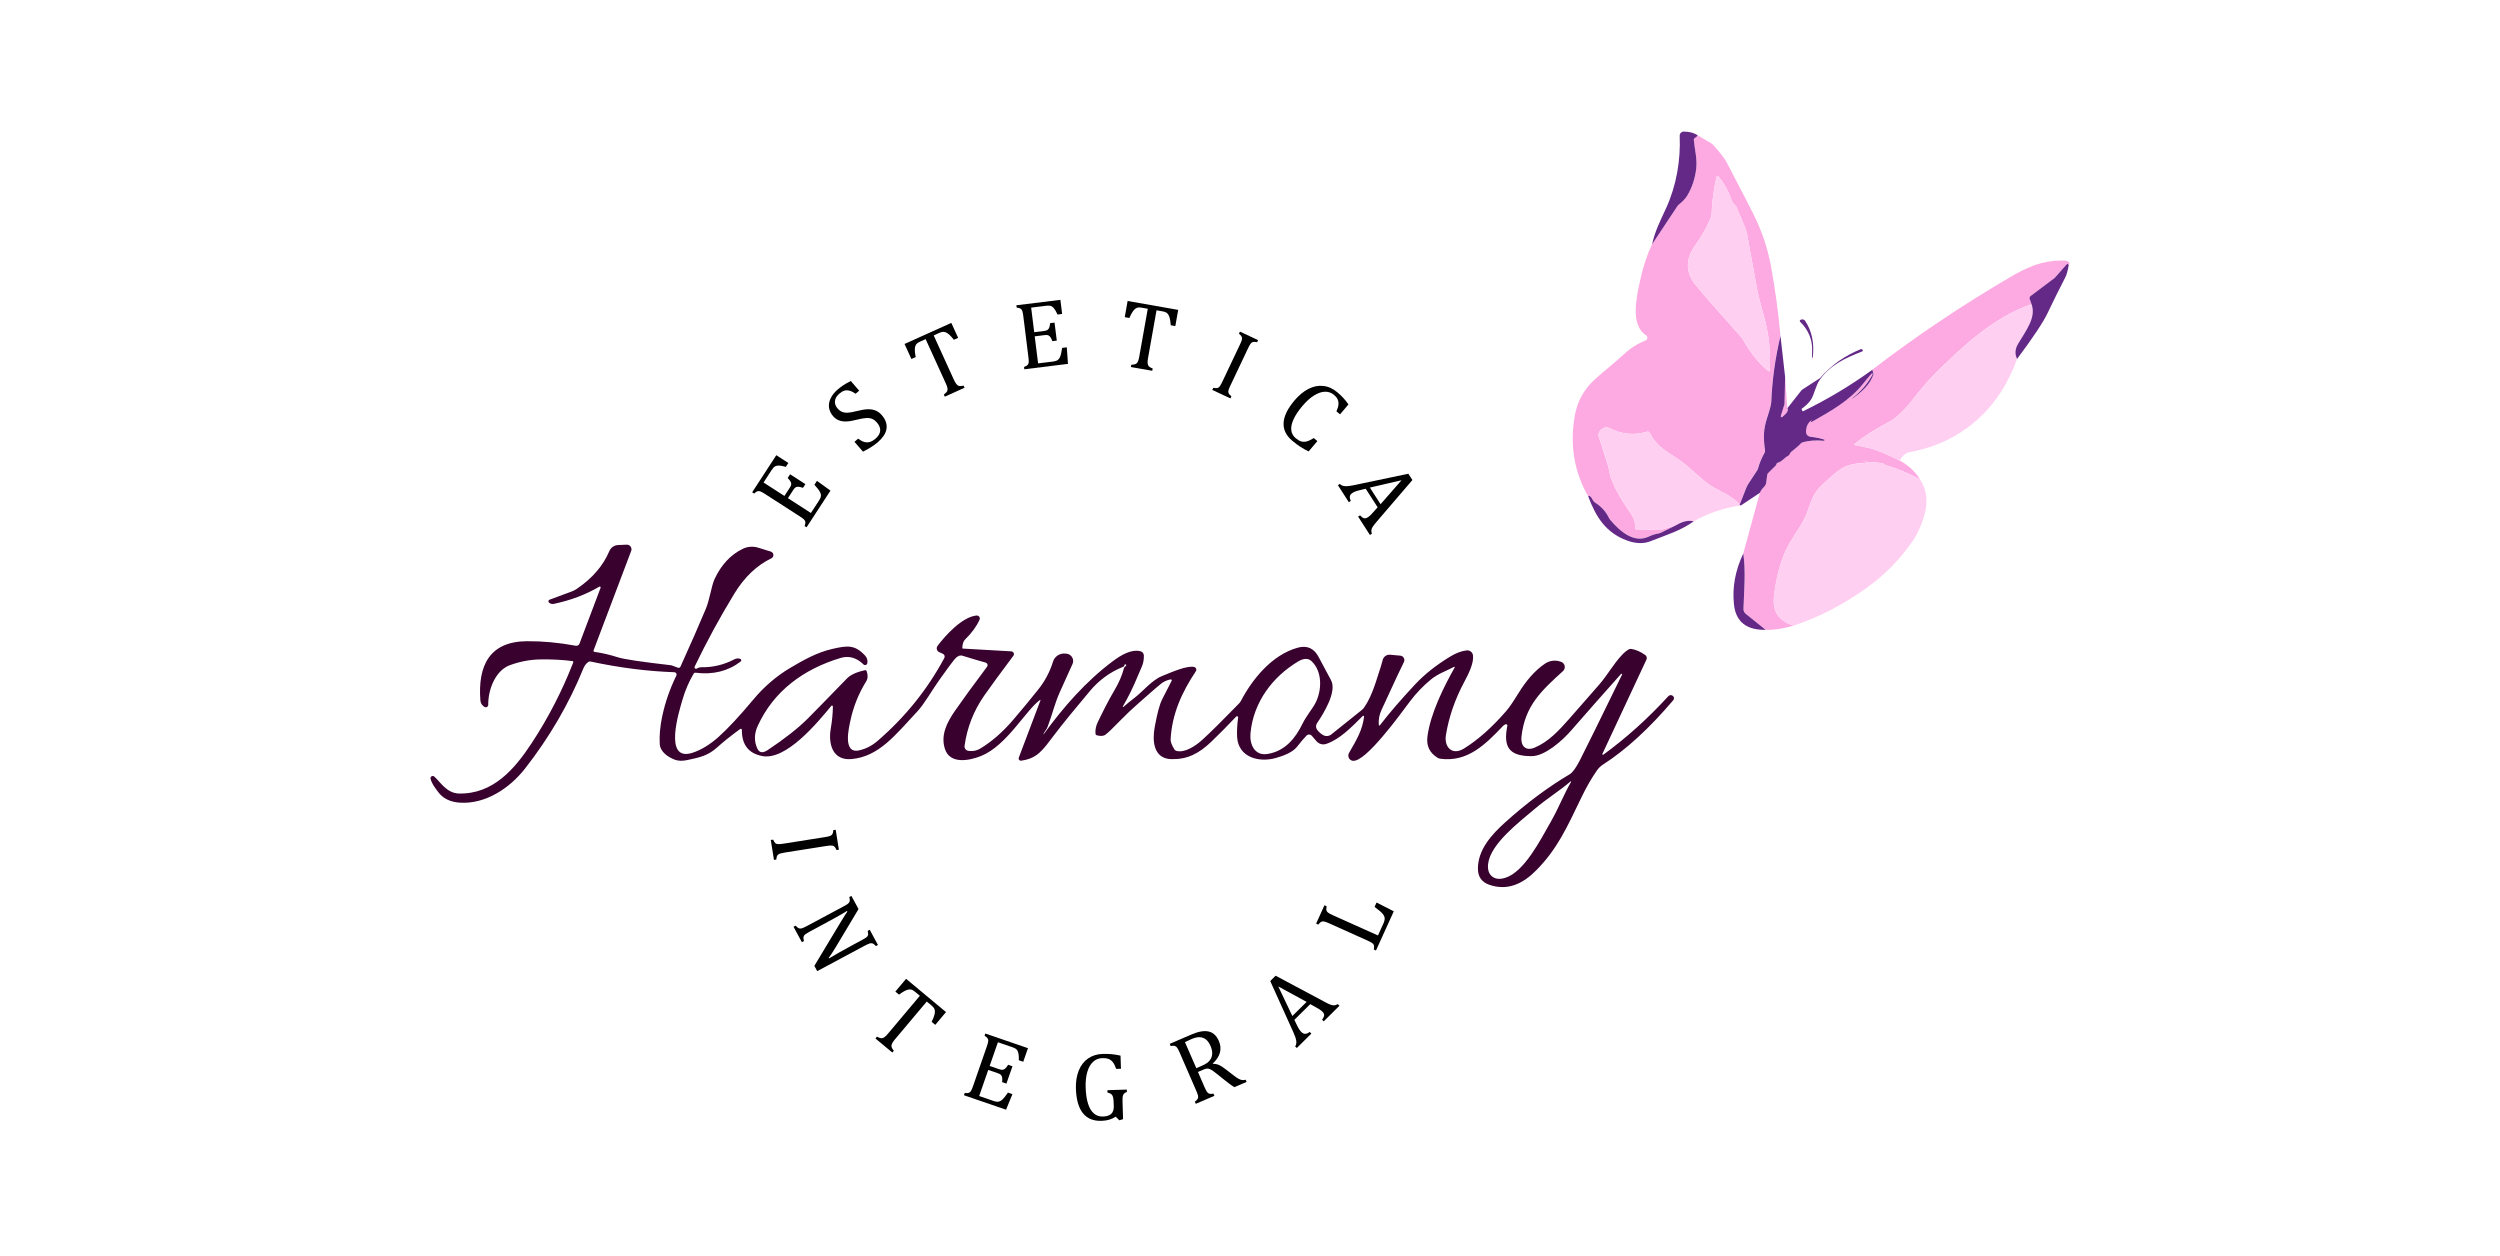 <svg xmlns="http://www.w3.org/2000/svg" width="193" height="97" viewBox="0 0 193 97" fill="none"><g clip-path="url(#clip0_1_412)"><path d="M80.292 54.035C79.219 54.792 77.727 57.555 75.754 58.355C74.757 58.758 73.299 58.998 72.936 57.779C72.629 56.755 73.065 55.827 73.73 54.867C74.257 54.102 75.081 52.97 76.203 51.469C76.269 51.379 76.249 51.252 76.158 51.185C76.138 51.171 76.117 51.16 76.094 51.153C75.594 51.016 75 50.84 74.314 50.625C74.105 50.557 73.892 50.655 73.674 50.918C73.488 51.142 73.097 51.676 72.497 52.518C71.946 53.295 71.349 54.356 70.817 54.925C69.149 56.703 67.866 58.413 65.734 58.6C64.26 58.73 63.935 57.405 64.133 56.262C64.239 55.644 64.294 55.068 64.299 54.534C64.299 54.497 64.269 54.467 64.233 54.467C64.214 54.467 64.196 54.476 64.183 54.49C63.111 55.782 60.697 58.723 58.845 58.367C57.788 58.163 57.262 57.491 57.273 56.348C57.273 56.301 57.237 56.264 57.192 56.262C57.175 56.262 57.157 56.268 57.142 56.278C56.433 56.796 55.838 57.272 55.355 57.706C54.671 58.323 54.063 58.467 53.068 58.676C52.689 58.756 52.371 58.749 52.114 58.655C51.56 58.451 50.968 58.044 50.932 57.43C50.895 56.79 50.957 56.079 51.124 55.297C51.35 54.225 51.715 53.178 52.215 52.152C52.258 52.063 52.221 51.955 52.132 51.914C52.11 51.903 52.085 51.898 52.06 51.896C49.966 51.823 47.809 51.548 45.589 51.069C45.528 51.055 45.466 51.069 45.414 51.105C45.25 51.226 45.126 51.386 45.046 51.581C43.922 54.342 42.412 56.932 40.517 59.352C39.347 60.847 37.469 62.1 35.498 61.965C34.751 61.916 34.193 61.64 33.822 61.137C33.544 60.76 33.343 60.509 33.239 60.122C33.216 60.029 33.271 59.935 33.366 59.91C33.421 59.896 33.478 59.91 33.521 59.946C33.961 60.319 34.465 61.238 35.428 61.26C38.075 61.318 39.737 59.363 41.048 57.366C42.33 55.416 43.4 53.338 44.258 51.133C44.272 51.098 44.256 51.057 44.22 51.043C44.215 51.041 44.209 51.039 44.202 51.037C43.411 50.934 42.574 50.892 41.693 50.908C40.918 50.92 40.144 51.068 39.372 51.347C38.214 51.768 37.673 53.293 37.692 54.412C37.692 54.515 37.612 54.6 37.506 54.602C37.471 54.602 37.437 54.593 37.406 54.575L37.387 54.564C37.215 54.46 37.104 54.28 37.086 54.081C36.876 51.379 37.796 49.519 40.685 49.501C41.899 49.494 43.153 49.61 44.449 49.852C44.571 49.875 44.69 49.807 44.735 49.693L46.367 45.375C46.381 45.34 46.363 45.3 46.327 45.286C46.307 45.279 46.286 45.281 46.268 45.29C45.228 45.903 44.054 46.346 42.749 46.62C42.623 46.646 42.492 46.612 42.394 46.529L42.389 46.524C42.331 46.479 42.321 46.397 42.365 46.34C42.38 46.321 42.399 46.307 42.422 46.298L44.154 45.656C44.281 45.608 44.403 45.546 44.515 45.469C45.721 44.653 46.563 43.679 47.042 42.543C47.155 42.275 47.412 42.095 47.705 42.077L48.377 42.049C48.575 42.04 48.742 42.193 48.75 42.39C48.752 42.438 48.745 42.486 48.727 42.532L45.823 50.209C45.807 50.253 45.829 50.301 45.871 50.319C45.877 50.321 45.884 50.323 45.889 50.325C46.461 50.403 47.06 50.54 47.684 50.739C48.164 50.893 49.542 51.1 51.817 51.359C51.833 51.361 51.847 51.366 51.863 51.372L52.337 51.549C52.412 51.576 52.496 51.542 52.53 51.469C53.34 49.679 53.995 48.189 54.492 46.996C54.794 46.273 54.921 45.22 55.173 44.687C55.684 43.599 56.403 42.828 57.332 42.374C57.703 42.191 58.132 42.157 58.529 42.28L59.508 42.582C59.657 42.627 59.741 42.783 59.696 42.932C59.673 43.007 59.619 43.069 59.548 43.103C58.422 43.644 57.466 44.556 56.683 45.841C55.581 47.647 54.562 49.521 53.627 51.462C53.599 51.519 53.622 51.59 53.681 51.619C53.713 51.635 53.752 51.635 53.785 51.619C53.792 51.617 53.809 51.606 53.84 51.587C53.935 51.533 54.042 51.507 54.151 51.51C55.032 51.528 55.888 51.322 56.715 50.89C56.837 50.828 56.976 50.813 57.107 50.851L57.141 50.861C57.203 50.879 57.241 50.945 57.221 51.009C57.214 51.032 57.2 51.053 57.18 51.069C56.206 51.816 55.044 52.104 53.693 51.933C53.636 51.924 53.579 51.953 53.55 52.003C53.173 52.652 52.887 53.32 52.689 54.008C52.45 54.844 51.166 58.851 53.454 58.116C54.167 57.889 54.882 57.42 55.452 56.909C56.192 56.248 57.099 55.274 58.172 53.987C58.94 53.066 59.918 52.204 60.999 51.565C62.007 50.972 63.043 50.376 64.246 50.099C65.422 49.827 66.002 49.757 66.798 50.627C66.937 50.778 66.996 50.984 66.959 51.185V51.201C66.941 51.295 66.85 51.359 66.755 51.341C66.719 51.336 66.687 51.318 66.662 51.293C66.122 50.767 65.531 50.602 64.886 50.796C62.041 51.654 59.732 53.34 58.499 56.035C58.222 56.636 58.209 57.215 58.459 57.775C58.64 58.175 58.944 58.12 59.273 57.901C60.581 57.032 61.615 56.218 62.377 55.457C62.82 55.014 63.821 53.99 65.379 52.383C65.656 52.097 66.12 51.882 66.769 51.74C66.828 51.727 66.887 51.761 66.907 51.816C67.014 52.125 67.003 52.383 66.874 52.591C66.281 53.555 65.872 54.573 65.649 55.645C65.527 56.218 65.048 58.207 66.319 57.93C66.839 57.816 67.316 57.571 67.75 57.197C69.877 55.364 71.594 53.233 72.9 50.801C72.963 50.685 72.918 50.541 72.802 50.479C72.799 50.477 72.793 50.476 72.79 50.474L72.498 50.34C72.339 50.268 72.271 50.079 72.345 49.919C72.354 49.9 72.364 49.882 72.377 49.864C73.006 49.025 74.289 47.624 75.39 47.517C75.517 47.505 75.629 47.596 75.642 47.722C75.645 47.763 75.638 47.804 75.622 47.841C75.377 48.376 75.006 48.884 74.507 49.366C74.373 49.494 74.302 49.715 74.289 50.028C74.289 50.051 74.307 50.07 74.328 50.07L78.072 50.284C78.192 50.291 78.281 50.392 78.276 50.509C78.274 50.55 78.258 50.591 78.233 50.625C77.216 51.98 76.466 53.007 75.978 53.706C75.161 54.881 74.657 56.172 74.464 57.576C74.439 57.766 74.571 57.94 74.761 57.967C75.091 58.013 75.384 57.96 75.642 57.809C76.535 57.281 77.398 56.531 78.233 55.555C78.88 54.799 79.52 54.024 80.15 53.233C80.669 52.584 81.049 51.866 81.291 51.084C81.417 50.669 81.827 50.406 82.257 50.458L82.349 50.468C82.659 50.506 82.881 50.787 82.844 51.096C82.836 51.151 82.822 51.206 82.799 51.256C82.656 51.58 82.34 52.284 81.846 53.368C81.417 54.312 81.28 55.03 80.879 56.102C80.79 56.339 80.649 56.444 80.552 56.668C80.549 56.673 80.552 56.682 80.558 56.684C80.563 56.687 80.572 56.684 80.574 56.678C82.095 54.591 83.81 52.614 85.93 51.03C86.516 50.591 87.324 50.099 88.04 50.275C88.194 50.312 88.303 50.447 88.306 50.604C88.324 51.251 88.09 51.56 87.869 52.111C87.511 52.996 87.115 53.804 86.684 54.532C86.677 54.548 86.682 54.566 86.696 54.575C86.707 54.582 86.721 54.58 86.73 54.572C87.005 54.332 87.275 54.109 87.543 53.907C88.242 53.379 88.919 52.509 89.699 52.195C90.494 51.873 91.614 51.373 92.184 51.489C92.3 51.512 92.377 51.626 92.352 51.743C92.347 51.77 92.336 51.796 92.32 51.82C91.23 53.453 90.472 55.139 90.372 57.08C90.362 57.265 90.458 57.523 90.662 57.853C90.696 57.91 90.751 57.953 90.817 57.969C91.469 58.145 92.317 57.571 92.804 57.126C93.437 56.554 94.386 55.613 95.653 54.31C95.71 54.25 95.76 54.182 95.799 54.109C96.679 52.431 98.189 50.556 100.18 50.003C100.912 49.8 101.457 50.049 101.813 50.748C101.867 50.852 102.183 51.443 102.758 52.516C103.228 53.393 102.186 55.073 101.672 55.834C101.568 55.987 101.572 56.189 101.684 56.337C101.815 56.511 101.968 56.648 102.142 56.748C102.342 56.863 102.594 56.844 102.774 56.7L105.139 54.806C105.198 54.76 105.249 54.703 105.294 54.643C105.626 54.177 105.923 53.542 106.188 52.737C106.538 51.676 106.72 51.091 106.736 50.979C106.79 50.707 107.04 50.52 107.317 50.545L108.1 50.616C108.291 50.632 108.432 50.799 108.416 50.989C108.412 51.037 108.398 51.084 108.375 51.126C108.261 51.331 107.685 52.561 106.647 54.819C106.477 55.187 106.409 55.572 106.445 55.974C106.445 55.997 106.468 56.017 106.491 56.015C106.504 56.015 106.516 56.008 106.524 55.997C107.238 55.068 108.139 54.02 109.226 52.858C109.983 52.047 110.914 51.311 112.02 50.65C112.431 50.404 112.834 50.259 113.223 50.211C113.463 50.182 113.681 50.349 113.713 50.586C113.797 51.176 113.384 52.003 113.035 52.655C112.335 53.971 111.858 55.309 111.622 56.767C111.481 57.647 112.088 58.358 113.012 57.791C114.092 57.126 115.185 56.157 116.291 54.879C116.506 54.634 116.819 54.175 117.233 53.503C117.802 52.584 118.448 51.798 119.263 51.24C119.628 50.989 120.092 50.932 120.507 51.091L120.527 51.096C120.747 51.18 120.857 51.425 120.773 51.644C120.75 51.706 120.711 51.761 120.663 51.807C118.99 53.331 117.732 54.468 117.457 56.861C117.378 57.56 117.76 58.017 118.473 57.718C119.556 57.263 120.357 56.388 121.17 55.464C122.45 54.01 123.213 53.139 123.459 52.851C124.128 52.077 124.551 51.263 125.237 50.541C125.407 50.362 125.575 50.227 125.743 50.132C125.802 50.099 125.872 50.088 125.94 50.099C126.297 50.156 126.654 50.312 127.014 50.568C127.124 50.646 127.164 50.794 127.107 50.918L123.702 58.204C123.692 58.228 123.704 58.257 123.731 58.268C123.745 58.273 123.763 58.271 123.776 58.262C125.534 56.984 127.208 55.478 128.797 53.745C128.886 53.647 129.037 53.636 129.14 53.72L129.147 53.725C129.246 53.807 129.26 53.951 129.18 54.051C129.18 54.051 129.18 54.051 129.178 54.052C127.332 56.228 125.529 57.882 123.767 59.013C123.572 59.137 123.404 59.3 123.273 59.492C122.855 60.095 122.466 60.773 122.103 61.525C120.931 63.955 120.223 65.535 118.613 67.172C117.592 68.211 116.39 68.81 114.953 68.296C114.381 68.092 114.095 67.679 114.095 67.059C114.095 65.585 115.16 64.424 116.199 63.487C117.843 62.004 119.505 60.767 121.181 59.773C121.402 59.644 121.665 59.279 121.974 58.68C122.419 57.811 123.502 55.613 125.22 52.086C125.234 52.065 125.228 52.035 125.207 52.02C125.186 52.006 125.155 52.012 125.141 52.033C123.742 53.599 122.46 55.053 121.292 56.394C120.638 57.146 119.287 58.376 118.23 58.376C116.474 58.372 116.043 57.66 116.368 56.024C116.377 55.971 116.342 55.919 116.288 55.91C116.27 55.907 116.254 55.91 116.236 55.914C116.157 55.942 116.091 55.983 116.041 56.036C114.683 57.46 113.295 58.865 111.186 58.573C111.116 58.564 111.05 58.541 110.991 58.504C110.369 58.131 110.105 57.583 110.198 56.861C110.421 55.124 111.424 53.085 112.303 51.526C112.312 51.508 112.303 51.487 112.287 51.478C112.278 51.473 112.265 51.473 112.256 51.478C111.661 51.796 111.005 52.015 110.484 52.444C109.871 52.945 109.324 53.516 108.843 54.156C108.121 55.117 105.423 58.872 104.433 58.733C104.213 58.703 104.061 58.495 104.097 58.268C104.106 58.214 104.124 58.164 104.149 58.118C104.722 57.121 105.18 56.372 105.307 55.327C105.312 55.293 105.289 55.263 105.255 55.258C105.235 55.254 105.215 55.261 105.201 55.276C104.334 56.14 103.432 57.08 102.378 57.432C102.113 57.519 101.822 57.437 101.64 57.228L101.266 56.796C101.17 56.684 101 56.669 100.887 56.765C100.882 56.771 100.875 56.776 100.869 56.781C100.669 56.986 100.419 57.279 100.122 57.66C99.785 58.088 99.09 58.349 98.469 58.524C97.192 58.879 95.606 58.472 95.506 56.908C95.481 56.492 95.506 55.985 95.583 55.391C95.59 55.343 95.556 55.3 95.51 55.293C95.481 55.29 95.453 55.299 95.433 55.32C94.718 56.076 94.075 56.726 93.503 57.27C92.554 58.173 91.673 58.629 90.451 58.607C89.027 58.582 88.95 57.172 89.145 56.118C89.338 55.071 89.527 54.367 89.711 54.006C89.983 53.478 90.231 52.991 90.456 52.548C90.472 52.515 90.46 52.476 90.426 52.458C90.413 52.453 90.399 52.449 90.387 52.451C90.169 52.479 89.942 52.572 89.706 52.724C89.599 52.794 89.002 53.308 87.917 54.268C87.383 54.74 86.947 55.149 86.611 55.498C85.926 56.204 85.494 56.616 85.311 56.737C85.172 56.828 84.961 56.838 84.682 56.767C84.62 56.751 84.575 56.696 84.572 56.634C84.548 56.34 84.604 56.054 84.738 55.773C85.152 54.913 85.567 54.076 86.046 53.269C86.375 52.712 86.612 52.168 86.755 51.635C86.777 51.556 86.8 51.507 86.827 51.487C86.897 51.439 86.936 51.404 86.941 51.379C86.954 51.34 86.93 51.297 86.891 51.286C86.871 51.281 86.85 51.283 86.832 51.293C86.811 51.304 86.796 51.348 86.789 51.425C86.789 51.439 86.739 51.466 86.644 51.503C85.678 51.9 84.847 52.509 84.153 53.332C82.924 54.79 82.002 55.926 81.385 56.74C80.469 57.951 80.086 58.543 78.835 58.724C78.742 58.739 78.655 58.675 78.64 58.582C78.637 58.554 78.64 58.524 78.649 58.495L80.322 54.072C80.329 54.054 80.322 54.035 80.304 54.028C80.293 54.022 80.281 54.024 80.272 54.033L80.292 54.035ZM101.246 51.036C100.939 50.748 100.528 50.881 100.233 51.055C98.249 52.232 96.763 54.204 96.538 56.598C96.454 57.473 96.863 58.364 97.846 58.207C99.197 57.996 100.004 57.005 100.564 55.853C100.846 55.27 101.302 54.751 101.548 54.28C102.049 53.327 102.117 51.85 101.245 51.036H101.246ZM115.184 67.658C115.434 67.862 115.77 67.901 116.191 67.773C117.684 67.318 118.936 64.813 119.71 63.462C120.33 62.38 120.747 61.283 121.292 60.353C121.293 60.348 121.293 60.34 121.29 60.333C121.29 60.332 121.286 60.328 121.283 60.326C121.279 60.323 121.276 60.319 121.27 60.319C121.263 60.317 121.256 60.319 121.252 60.321C120.437 61.028 119.431 61.64 118.479 62.449C117.289 63.46 115.051 65.153 114.881 66.698C114.833 67.133 114.935 67.453 115.184 67.658Z" fill="#38012E"></path><path d="M137.45 25.903C137.043 27.604 136.805 29.309 136.733 31.016C136.726 31.212 136.623 31.61 136.426 32.211C136.111 33.176 136.117 33.791 136.251 34.769C136.26 34.833 136.247 34.897 136.215 34.952C135.99 35.352 135.822 35.754 135.713 36.157C135.699 36.209 135.677 36.257 135.647 36.303L134.982 37.322C134.907 37.439 134.843 37.562 134.791 37.69L134.303 38.929C133.615 38.214 132.745 37.921 132.119 37.521C131.388 37.053 130.547 36.182 129.96 35.736C128.963 34.98 127.986 34.657 127.35 33.402C127.316 33.334 127.237 33.299 127.164 33.322C126.158 33.627 125.175 33.53 124.213 33.032C124.106 32.977 123.981 32.971 123.868 33.016C123.55 33.144 123.397 33.347 123.406 33.624C123.406 33.649 123.411 33.672 123.418 33.695L124.169 36.051C124.176 36.068 124.179 36.088 124.183 36.106C124.365 37.416 125.203 38.605 125.995 39.802C126.163 40.054 126.238 40.365 126.224 40.737C126.22 40.808 126.276 40.87 126.347 40.872H126.351L128.095 40.913C128.166 40.913 128.236 40.904 128.306 40.883L129.39 40.547L128.198 41.133C128.156 41.155 128.113 41.169 128.068 41.176C127.775 41.229 127.532 41.302 127.339 41.398C126.131 42.004 125.037 40.986 124.317 40.141C124.274 40.093 124.24 40.04 124.212 39.983C123.969 39.491 123.617 39.099 123.155 38.81C123.07 38.756 123 38.68 122.955 38.589C122.819 38.317 122.703 38.225 122.607 38.316C121.519 36.419 121.177 34.335 121.579 32.065C121.771 30.988 122.274 30.072 123.093 29.315C123.679 28.771 124.691 27.98 125.357 27.355C125.863 26.881 126.422 26.525 127.035 26.287C127.151 26.243 127.21 26.113 127.164 25.995C127.146 25.951 127.116 25.914 127.076 25.887C125.798 25.06 126.376 22.781 126.635 21.579C126.844 20.607 127.146 19.697 127.539 18.852L129.501 15.898C129.528 15.859 129.56 15.823 129.596 15.795C129.898 15.553 130.116 15.322 130.248 15.105C130.62 14.492 130.852 13.802 130.943 13.037C131.036 12.26 130.829 11.567 130.759 10.774C130.756 10.724 130.783 10.676 130.829 10.653C130.925 10.605 131.002 10.534 131.061 10.444L132.137 11.087C132.176 11.11 132.212 11.14 132.244 11.174C132.784 11.77 133.138 12.228 133.308 12.55C134.56 14.945 135.306 16.392 135.54 16.893C136.063 18.015 136.469 19.203 136.71 20.502C137.044 22.316 137.291 24.113 137.448 25.896L137.45 25.903ZM136.623 28.612C136.708 27.131 136.555 25.713 136.16 24.356C135.913 23.498 135.736 22.79 135.633 22.232C135.164 19.702 134.918 18.344 134.893 18.157C134.85 17.928 134.78 17.702 134.689 17.487L134.047 15.969C134.035 15.94 134.019 15.914 133.997 15.891L133.744 15.595C133.719 15.567 133.701 15.533 133.688 15.499C133.458 14.792 133.116 14.166 132.662 13.624C132.634 13.59 132.582 13.585 132.548 13.615C132.536 13.626 132.527 13.64 132.521 13.656C132.298 14.575 132.167 15.549 132.128 16.577C132.126 16.643 132.112 16.708 132.087 16.771C131.78 17.512 131.372 18.239 130.863 18.952C130.103 20.013 130.116 21.028 130.9 21.999C131.933 23.276 133.218 24.639 134.451 26.063C134.494 26.113 134.53 26.166 134.562 26.223C135.134 27.249 135.792 28.059 136.531 28.657C136.556 28.675 136.59 28.671 136.61 28.646C136.617 28.637 136.621 28.627 136.621 28.616L136.623 28.612Z" fill="#FDA9E2"></path><path d="M159.704 20.474L159.675 20.424C159.656 20.385 159.607 20.369 159.568 20.388C159.559 20.394 159.55 20.399 159.543 20.408L158.634 21.441C158.634 21.441 158.626 21.448 158.621 21.451L156.755 22.856C156.687 22.907 156.662 22.995 156.689 23.075L156.832 23.483C153.884 24.513 151.634 26.637 149.468 28.76C148.748 29.462 148.213 30.154 147.513 31.032C147.077 31.579 146.357 32.296 145.912 32.527C144.848 33.076 143.933 33.658 143.17 34.273C143.149 34.289 143.147 34.319 143.163 34.34C143.17 34.349 143.181 34.356 143.192 34.358C143.508 34.419 143.869 34.493 144.275 34.582C144.759 34.689 145.556 35.014 146.666 35.56C147.325 35.912 147.849 36.397 148.235 37.014C147.354 36.538 146.457 36.166 145.543 35.9C145.501 35.887 145.467 35.864 145.44 35.834C145.406 35.796 145.368 35.773 145.327 35.766C144.952 35.702 144.427 35.66 143.751 35.638C143.749 35.638 143.746 35.638 143.746 35.64C143.746 35.642 143.749 35.644 143.755 35.644C143.849 35.649 143.962 35.663 144.096 35.69C144.108 35.695 144.114 35.708 144.11 35.72C144.107 35.727 144.101 35.732 144.092 35.734C143.458 35.741 142.938 35.825 142.532 35.985C141.875 36.244 141.065 37.069 140.602 37.498C139.982 38.07 139.793 38.781 139.527 39.517C139.132 40.596 138.306 41.496 137.841 42.539C137.396 43.54 137.1 44.712 136.95 46.054C136.819 47.206 137.325 47.955 138.469 48.3C137.55 48.552 136.83 48.659 136.308 48.62L134.771 47.382C134.657 47.29 134.593 47.149 134.596 47.004C134.643 45.574 134.782 44.134 134.582 42.719L135.867 38.029C135.902 37.905 136.013 37.747 136.197 37.558C136.276 37.478 136.326 37.373 136.342 37.26L136.422 36.65C136.43 36.598 136.453 36.552 136.49 36.516L137.093 35.917C137.105 35.905 137.114 35.887 137.116 35.867C137.128 35.784 137.178 35.731 137.266 35.708C137.539 35.638 137.813 35.286 138.024 35.19C138.083 35.163 138.131 35.115 138.156 35.057C138.193 34.968 138.227 34.911 138.26 34.888C138.631 34.598 138.876 34.385 138.996 34.246C139.042 34.193 139.103 34.154 139.173 34.134C139.653 34.003 140.195 33.965 140.795 34.022C140.822 34.022 140.845 34.001 140.845 33.972C140.845 33.953 140.833 33.935 140.815 33.926C140.513 33.828 140.177 33.759 139.805 33.716C139.518 33.684 139.391 33.512 139.421 33.201C139.453 32.868 139.591 32.618 139.832 32.447C139.837 32.442 139.846 32.444 139.852 32.449C139.857 32.454 139.855 32.463 139.85 32.468L139.802 32.508C139.786 32.523 139.787 32.548 139.802 32.563C139.814 32.575 139.832 32.577 139.846 32.57C141.306 31.741 142.775 30.932 143.826 29.61C144.1 29.265 144.316 29.009 144.475 28.84C144.493 28.817 144.525 28.811 144.546 28.829C144.568 28.847 144.575 28.879 144.557 28.9C144.148 29.64 143.624 30.248 142.986 30.723C142.979 30.728 142.979 30.739 142.984 30.746C142.986 30.749 142.99 30.751 142.993 30.751C143.001 30.751 143.008 30.751 143.015 30.746C143.681 30.298 144.387 29.645 144.616 28.909C144.623 28.886 144.609 28.817 144.58 28.73C144.564 28.685 144.55 28.621 144.539 28.54C147.929 25.946 151.478 23.564 155.186 21.395C156.548 20.598 157.633 20.134 159.1 20.113C159.411 20.108 159.602 20.134 159.675 20.193C159.784 20.282 159.792 20.374 159.699 20.467L159.704 20.474Z" fill="#FDA9E2"></path><path d="M137.984 31.512C138.093 31.66 137.965 31.885 137.593 32.189C137.563 32.216 137.516 32.212 137.489 32.18C137.473 32.161 137.468 32.134 137.475 32.109L137.752 31.212C137.757 31.194 137.759 31.176 137.759 31.156L137.807 29.107L137.983 31.51L137.984 31.512Z" fill="#FDA9E2"></path><path d="M136.533 28.651C135.793 28.054 135.138 27.244 134.564 26.218C134.532 26.161 134.494 26.108 134.453 26.058C133.22 24.634 131.935 23.27 130.902 21.994C130.118 21.023 130.105 20.008 130.865 18.947C131.374 18.234 131.782 17.507 132.089 16.765C132.114 16.703 132.128 16.639 132.13 16.572C132.168 15.544 132.3 14.57 132.523 13.651C132.534 13.608 132.579 13.581 132.623 13.594C132.639 13.597 132.654 13.608 132.664 13.62C133.118 14.163 133.46 14.788 133.69 15.496C133.703 15.531 133.721 15.563 133.746 15.592L133.999 15.887C134.021 15.91 134.037 15.937 134.049 15.965L134.691 17.483C134.784 17.7 134.852 17.924 134.895 18.154C134.92 18.34 135.166 19.699 135.634 22.228C135.738 22.787 135.915 23.494 136.162 24.353C136.555 25.709 136.71 27.128 136.624 28.609C136.623 28.639 136.596 28.662 136.565 28.66C136.555 28.66 136.544 28.655 136.535 28.65L136.533 28.651Z" fill="#FFCFF1"></path><path d="M156.834 23.485C157.209 24.509 156.411 25.505 155.796 26.545C155.556 26.948 155.531 27.338 155.719 27.713C155.047 29.567 154.077 31.08 152.81 32.252C151.316 33.633 149.538 34.515 147.475 34.895C147.109 34.963 146.839 35.187 146.666 35.563C145.556 35.018 144.759 34.692 144.275 34.586C143.869 34.497 143.508 34.422 143.192 34.362C143.165 34.356 143.147 34.33 143.153 34.305C143.154 34.294 143.161 34.283 143.17 34.278C143.935 33.665 144.848 33.082 145.912 32.532C146.359 32.301 147.077 31.585 147.513 31.037C148.213 30.159 148.748 29.468 149.468 28.765C151.634 26.643 153.884 24.518 156.832 23.489L156.834 23.485Z" fill="#FFCFF1"></path><path d="M134.307 38.929C134.278 38.963 134.307 38.993 134.391 39.02C133.074 39.206 131.86 39.617 130.75 40.25C130.363 40.141 129.911 40.239 129.394 40.548L128.309 40.884C128.241 40.906 128.17 40.915 128.098 40.915L126.354 40.874C126.283 40.874 126.226 40.813 126.227 40.742V40.739C126.244 40.367 126.167 40.056 125.999 39.803C125.207 38.607 124.369 37.418 124.187 36.108C124.185 36.09 124.18 36.07 124.172 36.052L123.422 33.697C123.415 33.674 123.411 33.651 123.409 33.626C123.4 33.348 123.554 33.146 123.872 33.018C123.985 32.973 124.11 32.979 124.217 33.034C125.178 33.532 126.161 33.629 127.167 33.324C127.241 33.302 127.319 33.336 127.353 33.404C127.989 34.659 128.967 34.982 129.964 35.738C130.55 36.184 131.392 37.055 132.123 37.523C132.747 37.923 133.619 38.218 134.307 38.931V38.929Z" fill="#FFCFF1"></path><path d="M148.235 37.016C148.744 37.802 148.857 38.707 148.573 39.731C148.351 40.525 148.045 41.208 147.652 41.777C146.687 43.174 145.515 44.369 144.135 45.363C142.338 46.659 140.449 47.638 138.469 48.303C137.325 47.958 136.819 47.21 136.95 46.058C137.1 44.715 137.398 43.544 137.841 42.543C138.306 41.499 139.132 40.6 139.527 39.521C139.795 38.785 139.982 38.074 140.602 37.501C141.065 37.073 141.873 36.248 142.532 35.988C142.938 35.83 143.458 35.747 144.093 35.738C144.105 35.736 144.114 35.724 144.112 35.709C144.112 35.7 144.105 35.695 144.098 35.691C143.964 35.667 143.851 35.651 143.757 35.645C143.753 35.645 143.748 35.645 143.748 35.642C143.748 35.642 143.751 35.64 143.753 35.64C144.429 35.663 144.954 35.706 145.329 35.768C145.37 35.775 145.408 35.796 145.442 35.836C145.469 35.866 145.503 35.887 145.545 35.901C146.457 36.168 147.354 36.539 148.237 37.016H148.235Z" fill="#FFCFF1"></path><path d="M131.063 10.449C131.004 10.54 130.927 10.609 130.831 10.659C130.784 10.682 130.757 10.73 130.761 10.78C130.831 11.572 131.038 12.264 130.945 13.043C130.852 13.807 130.62 14.495 130.25 15.11C130.118 15.329 129.9 15.558 129.598 15.8C129.56 15.829 129.528 15.864 129.503 15.903L127.541 18.858C127.773 17.828 128.123 17.164 128.626 16.063C129.426 14.305 129.75 12.378 129.673 10.481C129.666 10.31 129.8 10.166 129.971 10.159C129.975 10.159 129.98 10.159 129.984 10.159C130.429 10.159 130.788 10.255 131.065 10.451L131.063 10.449Z" fill="#642987"></path><path d="M159.704 20.474C159.631 20.901 159.547 21.21 159.449 21.398C158.975 22.316 158.517 23.238 158.074 24.17C157.733 24.884 156.948 26.065 155.719 27.711C155.531 27.336 155.556 26.947 155.796 26.543C156.411 25.503 157.209 24.508 156.834 23.484L156.691 23.075C156.663 22.995 156.691 22.906 156.757 22.856L158.623 21.452C158.623 21.452 158.63 21.446 158.635 21.441L159.545 20.408C159.574 20.374 159.624 20.371 159.658 20.399C159.665 20.406 159.672 20.413 159.677 20.424L159.706 20.474H159.704Z" fill="#642987"></path><path d="M139.888 27.588C139.884 27.533 139.888 27.366 139.895 27.085C139.927 26.228 139.619 25.482 138.974 24.845C138.937 24.81 138.935 24.749 138.974 24.71C138.985 24.7 138.996 24.692 139.01 24.687L139.053 24.671C139.164 24.63 139.289 24.671 139.355 24.767C139.879 25.553 140.075 26.493 139.948 27.59C139.948 27.606 139.934 27.619 139.918 27.619C139.902 27.619 139.889 27.604 139.889 27.588H139.888Z" fill="#642987"></path><path d="M137.45 25.903L137.811 29.108L137.763 31.158C137.763 31.178 137.759 31.197 137.756 31.213L137.479 32.111C137.466 32.148 137.486 32.191 137.525 32.204C137.55 32.212 137.577 32.207 137.597 32.189C137.967 31.885 138.097 31.66 137.988 31.512L139.042 30.172C139.08 30.122 139.128 30.079 139.182 30.045L140.481 29.206C140.497 29.196 140.511 29.183 140.524 29.169C141.367 28.196 142.416 27.455 143.671 26.948C143.706 26.934 143.746 26.948 143.765 26.982L143.803 27.048C143.819 27.075 143.808 27.108 143.783 27.123C143.782 27.123 143.778 27.124 143.776 27.126C142.439 27.649 141.303 28.164 140.484 29.32C140.175 29.757 140.061 30.461 139.809 30.852C139.655 31.087 139.414 31.325 139.085 31.562C139.085 31.562 139.083 31.565 139.083 31.569L139.135 31.715C139.144 31.741 139.175 31.756 139.201 31.747C139.203 31.747 139.205 31.747 139.207 31.745C141.092 30.822 142.872 29.757 144.548 28.545C144.561 28.627 144.573 28.689 144.589 28.735C144.618 28.822 144.632 28.892 144.625 28.915C144.394 29.651 143.689 30.303 143.024 30.751C143.017 30.756 143.008 30.758 143.002 30.756C142.993 30.756 142.988 30.748 142.99 30.739C142.99 30.735 142.992 30.732 142.995 30.73C143.633 30.255 144.155 29.647 144.566 28.907C144.584 28.884 144.579 28.852 144.555 28.836C144.532 28.82 144.5 28.824 144.484 28.847C144.325 29.016 144.109 29.272 143.835 29.617C142.784 30.94 141.315 31.748 139.855 32.577C139.836 32.586 139.813 32.577 139.802 32.559C139.795 32.545 139.798 32.525 139.809 32.515L139.857 32.476C139.857 32.476 139.864 32.461 139.859 32.456C139.854 32.451 139.845 32.449 139.839 32.454C139.598 32.623 139.462 32.876 139.428 33.208C139.398 33.519 139.527 33.69 139.813 33.724C140.184 33.766 140.52 33.836 140.822 33.933C140.847 33.944 140.86 33.972 140.849 33.997C140.842 34.015 140.822 34.028 140.803 34.028C140.202 33.971 139.662 34.008 139.18 34.14C139.112 34.159 139.049 34.198 139.003 34.252C138.883 34.39 138.638 34.603 138.267 34.893C138.235 34.916 138.201 34.973 138.163 35.062C138.138 35.123 138.09 35.171 138.031 35.196C137.82 35.29 137.547 35.644 137.273 35.713C137.186 35.736 137.136 35.789 137.123 35.873C137.121 35.892 137.112 35.908 137.1 35.923L136.498 36.522C136.46 36.557 136.437 36.605 136.43 36.655L136.349 37.265C136.333 37.377 136.283 37.482 136.204 37.563C136.019 37.754 135.91 37.91 135.874 38.035L134.396 39.023C134.312 38.996 134.283 38.966 134.312 38.932L134.8 37.693C134.852 37.565 134.914 37.441 134.991 37.325L135.656 36.307C135.684 36.26 135.708 36.212 135.722 36.161C135.831 35.757 135.997 35.355 136.224 34.956C136.256 34.9 136.269 34.836 136.26 34.772C136.126 33.795 136.119 33.18 136.435 32.214C136.632 31.613 136.735 31.215 136.742 31.02C136.812 29.313 137.052 27.608 137.459 25.907L137.45 25.903Z" fill="#642987"></path><path d="M129.394 40.548C129.909 40.241 130.361 40.141 130.75 40.25C129.753 40.972 128.643 41.295 127.443 41.773C126.896 41.994 126.281 41.978 125.6 41.725C123.969 41.124 123.202 39.912 122.609 38.317C122.705 38.228 122.821 38.319 122.957 38.591C123.002 38.682 123.071 38.758 123.157 38.812C123.618 39.101 123.97 39.492 124.213 39.985C124.24 40.042 124.276 40.095 124.319 40.143C125.039 40.988 126.133 42.005 127.341 41.4C127.534 41.304 127.777 41.229 128.07 41.178C128.115 41.171 128.159 41.155 128.2 41.135L129.392 40.548H129.394Z" fill="#642987"></path><path d="M134.582 42.723C134.782 44.138 134.641 45.576 134.596 47.007C134.591 47.153 134.655 47.293 134.771 47.386L136.308 48.623C134.821 48.65 134.004 47.996 133.862 46.662C133.72 45.359 133.96 44.045 134.583 42.723H134.582Z" fill="#642987"></path><path d="M59.932 35.142L60.861 35.741L60.666 36.042C60.547 36.008 60.438 35.983 60.339 35.965C60.243 35.949 60.157 35.942 60.082 35.944C60.009 35.944 59.943 35.958 59.883 35.98C59.826 36.001 59.773 36.038 59.724 36.088C59.676 36.138 59.626 36.202 59.574 36.282L58.945 37.249L60.557 38.287L60.984 37.633C61.043 37.542 61.075 37.464 61.083 37.396C61.09 37.329 61.074 37.258 61.034 37.185C60.995 37.112 60.92 37.018 60.807 36.902L60.995 36.614L62.176 37.375L61.989 37.663C61.847 37.611 61.733 37.585 61.649 37.578C61.563 37.572 61.492 37.585 61.435 37.615C61.377 37.645 61.317 37.709 61.254 37.805L60.827 38.459L62.602 39.603L63.222 38.651C63.286 38.552 63.331 38.465 63.354 38.392C63.377 38.319 63.383 38.246 63.37 38.173C63.358 38.102 63.329 38.026 63.282 37.947C63.238 37.869 63.186 37.795 63.129 37.725C63.072 37.654 62.986 37.555 62.873 37.423L63.07 37.121L64.112 37.875L62.267 40.708L62.117 40.611C62.167 40.463 62.185 40.355 62.173 40.287C62.16 40.218 62.123 40.154 62.056 40.093C61.992 40.033 61.883 39.953 61.731 39.855L59.07 38.141C58.929 38.051 58.822 37.988 58.751 37.958C58.679 37.926 58.618 37.912 58.566 37.912C58.515 37.912 58.466 37.924 58.42 37.949C58.373 37.974 58.306 38.026 58.218 38.102L58.068 38.004L59.93 35.142H59.932Z" fill="black"></path><path d="M66.245 33.864C66.422 33.994 66.583 34.079 66.728 34.12C66.873 34.161 67.014 34.159 67.153 34.12C67.293 34.079 67.441 33.992 67.598 33.857C67.814 33.672 67.932 33.473 67.95 33.261C67.968 33.05 67.884 32.836 67.698 32.621C67.578 32.483 67.453 32.388 67.325 32.335C67.196 32.282 67.04 32.262 66.858 32.273C66.678 32.283 66.428 32.33 66.108 32.411C65.799 32.49 65.538 32.532 65.323 32.538C65.109 32.543 64.919 32.513 64.753 32.447C64.587 32.381 64.444 32.276 64.321 32.134C64.142 31.928 64.035 31.707 64.001 31.473C63.967 31.238 64.008 30.998 64.124 30.755C64.24 30.511 64.419 30.285 64.662 30.077C64.803 29.956 64.946 29.846 65.093 29.747C65.239 29.647 65.436 29.535 65.682 29.414L66.328 30.161L66.052 30.397C65.87 30.271 65.706 30.191 65.563 30.157C65.42 30.123 65.289 30.125 65.171 30.163C65.053 30.202 64.925 30.28 64.785 30.399C64.666 30.502 64.576 30.616 64.519 30.742C64.462 30.868 64.444 31 64.465 31.137C64.487 31.274 64.551 31.404 64.658 31.528C64.771 31.66 64.891 31.748 65.016 31.798C65.141 31.848 65.287 31.869 65.454 31.86C65.62 31.852 65.843 31.812 66.122 31.739C66.462 31.654 66.74 31.606 66.958 31.596C67.176 31.585 67.378 31.613 67.564 31.681C67.75 31.748 67.918 31.867 68.068 32.042C68.236 32.236 68.347 32.424 68.4 32.611C68.456 32.797 68.465 32.979 68.429 33.155C68.393 33.331 68.317 33.503 68.198 33.67C68.081 33.837 67.932 33.997 67.752 34.152C67.46 34.401 67.083 34.639 66.621 34.867L65.965 34.109L66.242 33.871L66.245 33.864Z" fill="black"></path><path d="M69.83 26.555L73.442 24.927L73.969 26.083L73.642 26.23C73.506 26.061 73.39 25.933 73.292 25.844C73.193 25.756 73.104 25.693 73.025 25.661C72.945 25.628 72.87 25.613 72.797 25.617C72.725 25.62 72.627 25.649 72.505 25.704L72.082 25.896L73.631 29.297C73.69 29.427 73.746 29.528 73.796 29.599C73.846 29.67 73.896 29.722 73.946 29.754C73.996 29.786 74.053 29.803 74.115 29.805C74.178 29.807 74.269 29.796 74.391 29.771L74.464 29.935L72.938 30.623L72.865 30.459C72.923 30.413 72.975 30.371 73.018 30.33C73.061 30.289 73.093 30.248 73.115 30.209C73.136 30.17 73.147 30.123 73.15 30.076C73.154 30.026 73.145 29.963 73.127 29.891C73.108 29.816 73.068 29.713 73.007 29.579L71.458 26.179L71.038 26.369C70.933 26.417 70.852 26.465 70.793 26.515C70.734 26.564 70.691 26.636 70.661 26.724C70.631 26.813 70.62 26.927 70.625 27.066C70.631 27.204 70.652 27.37 70.691 27.567L70.361 27.716L69.834 26.561L69.83 26.555Z" fill="black"></path><path d="M81.861 23.144L81.996 24.237L81.641 24.282C81.589 24.168 81.539 24.068 81.489 23.985C81.439 23.901 81.389 23.83 81.341 23.775C81.292 23.72 81.24 23.677 81.187 23.647C81.133 23.617 81.071 23.599 81.001 23.596C80.931 23.59 80.849 23.596 80.754 23.606L79.605 23.748L79.841 25.645L80.62 25.549C80.728 25.537 80.808 25.51 80.865 25.473C80.922 25.436 80.965 25.377 80.997 25.3C81.03 25.224 81.053 25.105 81.069 24.947L81.41 24.904L81.584 26.294L81.242 26.337C81.19 26.196 81.139 26.091 81.088 26.024C81.038 25.955 80.983 25.908 80.922 25.885C80.862 25.86 80.774 25.855 80.66 25.869L79.88 25.965L80.141 28.052L81.273 27.914C81.391 27.899 81.487 27.876 81.558 27.848C81.63 27.818 81.689 27.775 81.737 27.72C81.784 27.665 81.823 27.594 81.855 27.508C81.886 27.423 81.911 27.338 81.928 27.247C81.946 27.158 81.968 27.028 81.996 26.858L82.357 26.813L82.447 28.091L79.078 28.508L79.057 28.33C79.201 28.273 79.298 28.218 79.343 28.164C79.387 28.111 79.412 28.04 79.418 27.951C79.423 27.862 79.414 27.729 79.391 27.549L79.001 24.419C78.98 24.252 78.96 24.132 78.937 24.058C78.915 23.983 78.889 23.926 78.855 23.887C78.821 23.848 78.78 23.82 78.731 23.8C78.681 23.78 78.599 23.761 78.485 23.745L78.463 23.567L81.864 23.148L81.861 23.144Z" fill="black"></path><path d="M87.052 23.236L90.957 23.923L90.735 25.172L90.381 25.11C90.365 24.895 90.342 24.723 90.311 24.595C90.281 24.467 90.242 24.365 90.195 24.292C90.149 24.22 90.095 24.164 90.033 24.127C89.972 24.09 89.874 24.058 89.741 24.035L89.284 23.955L88.63 27.631C88.605 27.771 88.592 27.885 88.594 27.972C88.594 28.059 88.607 28.129 88.632 28.184C88.655 28.239 88.692 28.285 88.742 28.323C88.793 28.36 88.875 28.403 88.987 28.449L88.955 28.625L87.306 28.335L87.336 28.159C87.411 28.155 87.479 28.148 87.536 28.14C87.595 28.131 87.643 28.115 87.684 28.093C87.724 28.072 87.76 28.042 87.79 28.003C87.82 27.963 87.849 27.908 87.876 27.835C87.903 27.764 87.928 27.656 87.954 27.512L88.608 23.835L88.154 23.756C88.042 23.736 87.945 23.731 87.869 23.738C87.792 23.747 87.715 23.779 87.642 23.837C87.567 23.894 87.493 23.981 87.418 24.099C87.343 24.216 87.268 24.365 87.188 24.548L86.83 24.486L87.052 23.236Z" fill="black"></path><path d="M94.992 29.75C94.922 29.898 94.876 30.008 94.854 30.081C94.833 30.154 94.822 30.216 94.827 30.266C94.833 30.316 94.85 30.365 94.883 30.413C94.915 30.461 94.976 30.522 95.065 30.596L94.988 30.758L93.589 30.102L93.666 29.94C93.819 29.969 93.93 29.974 93.996 29.953C94.062 29.931 94.123 29.885 94.175 29.812C94.227 29.739 94.291 29.622 94.368 29.46L95.721 26.607C95.792 26.456 95.839 26.342 95.862 26.267C95.885 26.193 95.891 26.131 95.883 26.081C95.876 26.031 95.857 25.983 95.826 25.94C95.796 25.898 95.735 25.837 95.647 25.763L95.724 25.601L97.124 26.257L97.047 26.419C96.938 26.397 96.856 26.388 96.802 26.392C96.747 26.395 96.698 26.41 96.655 26.435C96.612 26.459 96.568 26.504 96.521 26.572C96.475 26.639 96.416 26.747 96.344 26.899L94.992 29.752V29.75Z" fill="black"></path><path d="M104.104 31.217L103.45 31.988L103.173 31.756C103.266 31.556 103.317 31.38 103.328 31.226C103.341 31.073 103.317 30.936 103.26 30.819C103.203 30.701 103.11 30.587 102.981 30.481C102.788 30.319 102.563 30.239 102.306 30.241C102.047 30.241 101.768 30.335 101.464 30.518C101.162 30.701 100.857 30.975 100.549 31.338C100.24 31.702 100.013 32.044 99.867 32.36C99.72 32.676 99.659 32.959 99.686 33.206C99.713 33.453 99.827 33.661 100.029 33.83C100.183 33.958 100.326 34.042 100.46 34.079C100.594 34.116 100.735 34.116 100.882 34.077C101.028 34.038 101.209 33.951 101.425 33.818L101.702 34.051L101.026 34.849C100.812 34.748 100.603 34.632 100.399 34.5C100.195 34.369 99.983 34.211 99.763 34.026C99.288 33.627 99.064 33.167 99.093 32.644C99.121 32.122 99.404 31.542 99.94 30.909C100.278 30.511 100.635 30.216 101.014 30.022C101.393 29.828 101.775 29.752 102.158 29.795C102.54 29.835 102.903 29.999 103.242 30.285C103.412 30.427 103.562 30.568 103.691 30.707C103.819 30.845 103.957 31.016 104.1 31.219L104.104 31.217Z" fill="black"></path><path d="M104.845 39.882L104.997 39.786C105.083 39.875 105.154 39.937 105.212 39.971C105.269 40.004 105.328 40.02 105.387 40.017C105.447 40.013 105.514 39.988 105.589 39.94C105.658 39.896 105.73 39.839 105.8 39.772C105.871 39.704 105.946 39.622 106.028 39.528L106.354 39.162L105.433 37.731L105.063 37.819C104.877 37.864 104.74 37.901 104.65 37.935C104.561 37.969 104.486 38.006 104.422 38.045C104.298 38.123 104.227 38.212 104.211 38.312C104.193 38.411 104.216 38.531 104.281 38.671L104.129 38.767L103.285 37.455L103.437 37.359C103.53 37.462 103.66 37.519 103.83 37.532C104 37.544 104.218 37.521 104.482 37.464L108.725 36.572L109.038 37.057L106.266 40.291C106.137 40.442 106.043 40.563 105.982 40.655C105.921 40.746 105.885 40.835 105.873 40.918C105.86 41.002 105.873 41.096 105.909 41.203L105.757 41.299L104.847 39.882H104.845ZM105.755 37.642L106.58 38.925L108.198 37.075L105.757 37.64L105.755 37.642Z" fill="black"></path><path d="M60.6 65.816C60.436 65.843 60.318 65.866 60.243 65.889C60.17 65.912 60.112 65.94 60.071 65.972C60.032 66.004 60.002 66.049 59.98 66.102C59.959 66.157 59.943 66.243 59.93 66.358L59.75 66.387L59.505 64.847L59.685 64.819C59.748 64.963 59.809 65.057 59.864 65.101C59.919 65.144 59.993 65.167 60.084 65.169C60.175 65.171 60.311 65.158 60.491 65.13L63.665 64.628C63.833 64.602 63.956 64.577 64.031 64.552C64.106 64.527 64.164 64.499 64.201 64.463C64.239 64.428 64.267 64.387 64.287 64.335C64.305 64.285 64.321 64.202 64.335 64.084L64.516 64.056L64.761 65.596L64.58 65.624C64.535 65.521 64.496 65.448 64.462 65.405C64.428 65.363 64.389 65.329 64.342 65.308C64.298 65.286 64.233 65.276 64.151 65.274C64.069 65.274 63.942 65.286 63.774 65.313L60.6 65.814V65.816Z" fill="black"></path><path d="M64.453 73.226C64.364 73.373 64.285 73.501 64.215 73.606C64.146 73.711 64.065 73.825 63.974 73.948L63.997 73.99C64.124 73.908 64.383 73.757 64.775 73.537C65.166 73.316 65.52 73.121 65.838 72.95L66.524 72.582C66.674 72.502 66.782 72.438 66.848 72.392C66.912 72.346 66.959 72.301 66.982 72.259C67.007 72.216 67.019 72.168 67.021 72.116C67.021 72.065 67.01 71.98 66.984 71.866L67.144 71.78L67.779 72.952L67.618 73.037C67.539 72.954 67.479 72.899 67.434 72.87C67.391 72.842 67.344 72.824 67.296 72.819C67.248 72.812 67.186 72.822 67.109 72.845C67.032 72.87 66.914 72.925 66.755 73.009L63.088 74.972L62.868 74.564L64.943 71.117C65.071 70.902 65.166 70.749 65.229 70.653C65.29 70.559 65.352 70.468 65.415 70.381L65.384 70.326C65.225 70.431 64.927 70.605 64.491 70.847C64.055 71.089 63.619 71.327 63.182 71.56L62.516 71.917C62.369 71.996 62.266 72.058 62.203 72.104C62.141 72.15 62.096 72.195 62.069 72.239C62.042 72.284 62.028 72.333 62.026 72.392C62.025 72.451 62.037 72.536 62.066 72.65L61.905 72.735L61.261 71.547L61.422 71.462C61.529 71.578 61.617 71.647 61.685 71.67C61.753 71.693 61.828 71.69 61.916 71.663C62.001 71.635 62.125 71.578 62.287 71.492L65.116 69.978C65.266 69.898 65.373 69.834 65.436 69.786C65.499 69.738 65.543 69.692 65.566 69.647C65.59 69.603 65.604 69.553 65.604 69.5C65.604 69.446 65.591 69.363 65.566 69.247L65.727 69.162L66.278 70.18L64.453 73.231V73.226Z" fill="black"></path><path d="M69.95 75.565L73.031 78.132L72.202 79.119L71.923 78.886C72.018 78.689 72.084 78.525 72.123 78.397C72.162 78.269 72.179 78.161 72.175 78.074C72.171 77.987 72.152 77.91 72.116 77.846C72.082 77.782 72.012 77.706 71.907 77.619L71.546 77.318L69.105 80.22C69.01 80.332 68.942 80.424 68.899 80.501C68.856 80.577 68.832 80.644 68.824 80.705C68.817 80.765 68.826 80.824 68.851 80.883C68.876 80.941 68.926 81.02 69.003 81.117L68.887 81.256L67.586 80.172L67.702 80.033C67.77 80.067 67.832 80.095 67.888 80.116C67.945 80.138 67.995 80.148 68.042 80.15C68.088 80.15 68.133 80.143 68.181 80.124C68.228 80.104 68.281 80.07 68.34 80.02C68.399 79.971 68.478 79.889 68.572 79.775L71.013 76.874L70.654 76.575C70.565 76.5 70.484 76.449 70.413 76.417C70.341 76.385 70.258 76.376 70.163 76.388C70.068 76.401 69.959 76.44 69.834 76.506C69.709 76.572 69.566 76.664 69.403 76.785L69.121 76.55L69.95 75.565Z" fill="black"></path><path d="M79.361 80.915L78.994 81.969L78.651 81.85C78.657 81.724 78.655 81.612 78.646 81.512C78.639 81.412 78.624 81.327 78.605 81.256C78.585 81.185 78.558 81.123 78.521 81.071C78.485 81.02 78.437 80.977 78.376 80.941C78.315 80.906 78.239 80.872 78.147 80.842L77.038 80.461L76.401 82.291L77.152 82.549C77.256 82.584 77.341 82.597 77.409 82.588C77.477 82.579 77.543 82.545 77.606 82.49C77.668 82.433 77.743 82.337 77.831 82.2L78.162 82.314L77.695 83.654L77.365 83.54C77.381 83.389 77.381 83.272 77.365 83.187C77.349 83.101 77.32 83.036 77.275 82.986C77.231 82.936 77.154 82.893 77.043 82.856L76.292 82.598L75.592 84.612L76.684 84.988C76.798 85.027 76.895 85.05 76.973 85.053C77.052 85.059 77.125 85.046 77.193 85.016C77.261 84.986 77.329 84.94 77.395 84.876C77.461 84.813 77.522 84.744 77.577 84.671C77.633 84.598 77.711 84.49 77.813 84.348L78.16 84.467L77.667 85.67L74.416 84.552L74.475 84.381C74.632 84.394 74.745 84.387 74.809 84.358C74.874 84.33 74.929 84.276 74.974 84.198C75.018 84.12 75.07 83.994 75.129 83.821L76.178 80.801C76.233 80.641 76.269 80.522 76.282 80.444C76.296 80.367 76.296 80.303 76.282 80.253C76.269 80.204 76.244 80.159 76.208 80.118C76.173 80.077 76.106 80.024 76.008 79.958L76.067 79.788L79.35 80.916L79.361 80.915Z" fill="black"></path><path d="M86.7 86.399L86.412 86.486L86.132 86.207C85.975 86.31 85.808 86.388 85.633 86.44C85.46 86.492 85.258 86.522 85.031 86.529C84.406 86.549 83.927 86.349 83.596 85.933C83.265 85.516 83.087 84.886 83.06 84.045C83.044 83.521 83.115 83.059 83.276 82.655C83.437 82.253 83.676 81.941 83.993 81.718C84.311 81.496 84.688 81.377 85.126 81.363C85.356 81.356 85.578 81.363 85.792 81.38C86.007 81.4 86.244 81.437 86.505 81.493L86.537 82.508L86.169 82.518C86.096 82.3 86.01 82.129 85.915 82.006C85.821 81.885 85.708 81.8 85.578 81.75C85.449 81.702 85.287 81.681 85.092 81.686C84.822 81.695 84.588 81.788 84.391 81.967C84.193 82.147 84.044 82.404 83.943 82.744C83.841 83.084 83.798 83.491 83.812 83.965C83.828 84.447 83.889 84.86 83.994 85.197C84.1 85.537 84.25 85.789 84.445 85.958C84.638 86.125 84.872 86.205 85.147 86.197C85.438 86.188 85.653 86.117 85.79 85.987C85.928 85.855 85.992 85.658 85.983 85.395L85.976 85.172C85.969 84.95 85.953 84.792 85.926 84.694C85.899 84.597 85.856 84.522 85.794 84.469C85.733 84.417 85.633 84.374 85.497 84.344L85.492 84.163L86.991 84.115L86.997 84.296C86.909 84.328 86.843 84.364 86.8 84.404C86.757 84.444 86.725 84.493 86.702 84.55C86.68 84.607 86.666 84.678 86.661 84.76C86.655 84.844 86.654 84.961 86.661 85.114L86.702 86.396L86.7 86.399Z" fill="black"></path><path d="M92.481 82.755L92.983 83.908C93.055 84.072 93.112 84.186 93.157 84.255C93.201 84.323 93.244 84.371 93.285 84.397C93.326 84.424 93.375 84.44 93.427 84.445C93.478 84.451 93.566 84.445 93.682 84.429L93.754 84.596L92.315 85.215L92.243 85.05C92.368 84.954 92.445 84.872 92.474 84.808C92.503 84.744 92.506 84.668 92.487 84.579C92.465 84.492 92.419 84.364 92.347 84.196L91.071 81.263C91.003 81.107 90.948 80.996 90.905 80.929C90.862 80.863 90.819 80.815 90.776 80.787C90.733 80.758 90.685 80.742 90.632 80.737C90.578 80.732 90.492 80.737 90.376 80.753L90.303 80.586L91.99 79.859C92.522 79.629 92.96 79.555 93.308 79.633C93.655 79.711 93.918 79.953 94.093 80.358C94.227 80.668 94.257 80.968 94.179 81.26C94.102 81.551 93.918 81.83 93.628 82.1L93.641 82.127C93.803 82.124 93.957 82.154 94.102 82.216C94.247 82.278 94.427 82.394 94.643 82.564L95.192 82.988C95.351 83.112 95.482 83.204 95.583 83.263C95.685 83.322 95.778 83.359 95.864 83.375C95.95 83.393 96.052 83.386 96.168 83.357L96.239 83.523L95.296 83.93C95.156 83.846 95.019 83.754 94.883 83.649C94.747 83.544 94.608 83.437 94.472 83.327L93.925 82.89C93.759 82.756 93.63 82.662 93.537 82.605C93.444 82.548 93.366 82.515 93.303 82.504C93.241 82.492 93.178 82.492 93.117 82.504C93.057 82.516 92.971 82.545 92.858 82.593L92.483 82.755H92.481ZM91.477 80.449L92.354 82.463L92.74 82.298C92.939 82.212 93.092 82.129 93.203 82.049C93.314 81.967 93.403 81.866 93.475 81.741C93.544 81.617 93.58 81.471 93.582 81.302C93.582 81.133 93.539 80.947 93.45 80.742C93.357 80.527 93.242 80.365 93.107 80.253C92.971 80.143 92.812 80.083 92.629 80.072C92.447 80.061 92.229 80.111 91.974 80.221C91.77 80.308 91.606 80.385 91.482 80.449H91.477Z" fill="black"></path><path d="M102.195 78.851L102.067 78.723C102.136 78.618 102.183 78.534 102.206 78.47C102.228 78.406 102.231 78.346 102.215 78.287C102.199 78.228 102.16 78.168 102.095 78.106C102.036 78.047 101.965 77.988 101.881 77.933C101.799 77.878 101.7 77.821 101.588 77.761L101.152 77.519L99.924 78.733L100.092 79.078C100.176 79.252 100.244 79.38 100.296 79.46C100.348 79.54 100.401 79.608 100.455 79.661C100.56 79.766 100.664 79.816 100.766 79.812C100.868 79.809 100.982 79.759 101.109 79.665L101.238 79.793L100.114 80.906L99.985 80.778C100.067 80.664 100.096 80.523 100.071 80.353C100.046 80.182 99.976 79.974 99.863 79.724L98.062 75.738L98.478 75.325L102.294 77.361C102.472 77.455 102.614 77.523 102.717 77.562C102.821 77.601 102.916 77.619 103.001 77.613C103.087 77.608 103.178 77.576 103.277 77.517L103.405 77.645L102.192 78.847L102.195 78.851ZM99.77 78.436L100.871 77.347L98.682 76.152L99.77 78.436Z" fill="black"></path><path d="M106.381 72.216L106.781 71.334C106.826 71.238 106.856 71.155 106.874 71.084C106.892 71.014 106.901 70.95 106.897 70.893C106.894 70.836 106.881 70.779 106.856 70.724C106.831 70.669 106.792 70.609 106.74 70.545C106.688 70.481 106.617 70.41 106.527 70.333C106.438 70.257 106.302 70.15 106.116 70.013L106.27 69.674L107.6 70.353L106.225 73.38L106.059 73.306C106.086 73.151 106.088 73.039 106.066 72.972C106.043 72.904 105.995 72.845 105.92 72.796C105.845 72.744 105.725 72.682 105.557 72.605L102.63 71.29C102.474 71.22 102.358 71.174 102.281 71.155C102.204 71.133 102.142 71.128 102.09 71.135C102.038 71.144 101.992 71.163 101.949 71.195C101.906 71.228 101.847 71.288 101.77 71.379L101.604 71.304L102.247 69.887L102.414 69.962C102.396 70.072 102.389 70.154 102.39 70.205C102.392 70.257 102.406 70.303 102.43 70.347C102.453 70.39 102.499 70.436 102.567 70.483C102.635 70.529 102.751 70.589 102.914 70.662L106.377 72.218L106.381 72.216Z" fill="black"></path></g><defs><clipPath id="clip0_1_412"><rect width="193" height="96" fill="white" transform="translate(0 0.344)"></rect></clipPath></defs></svg>